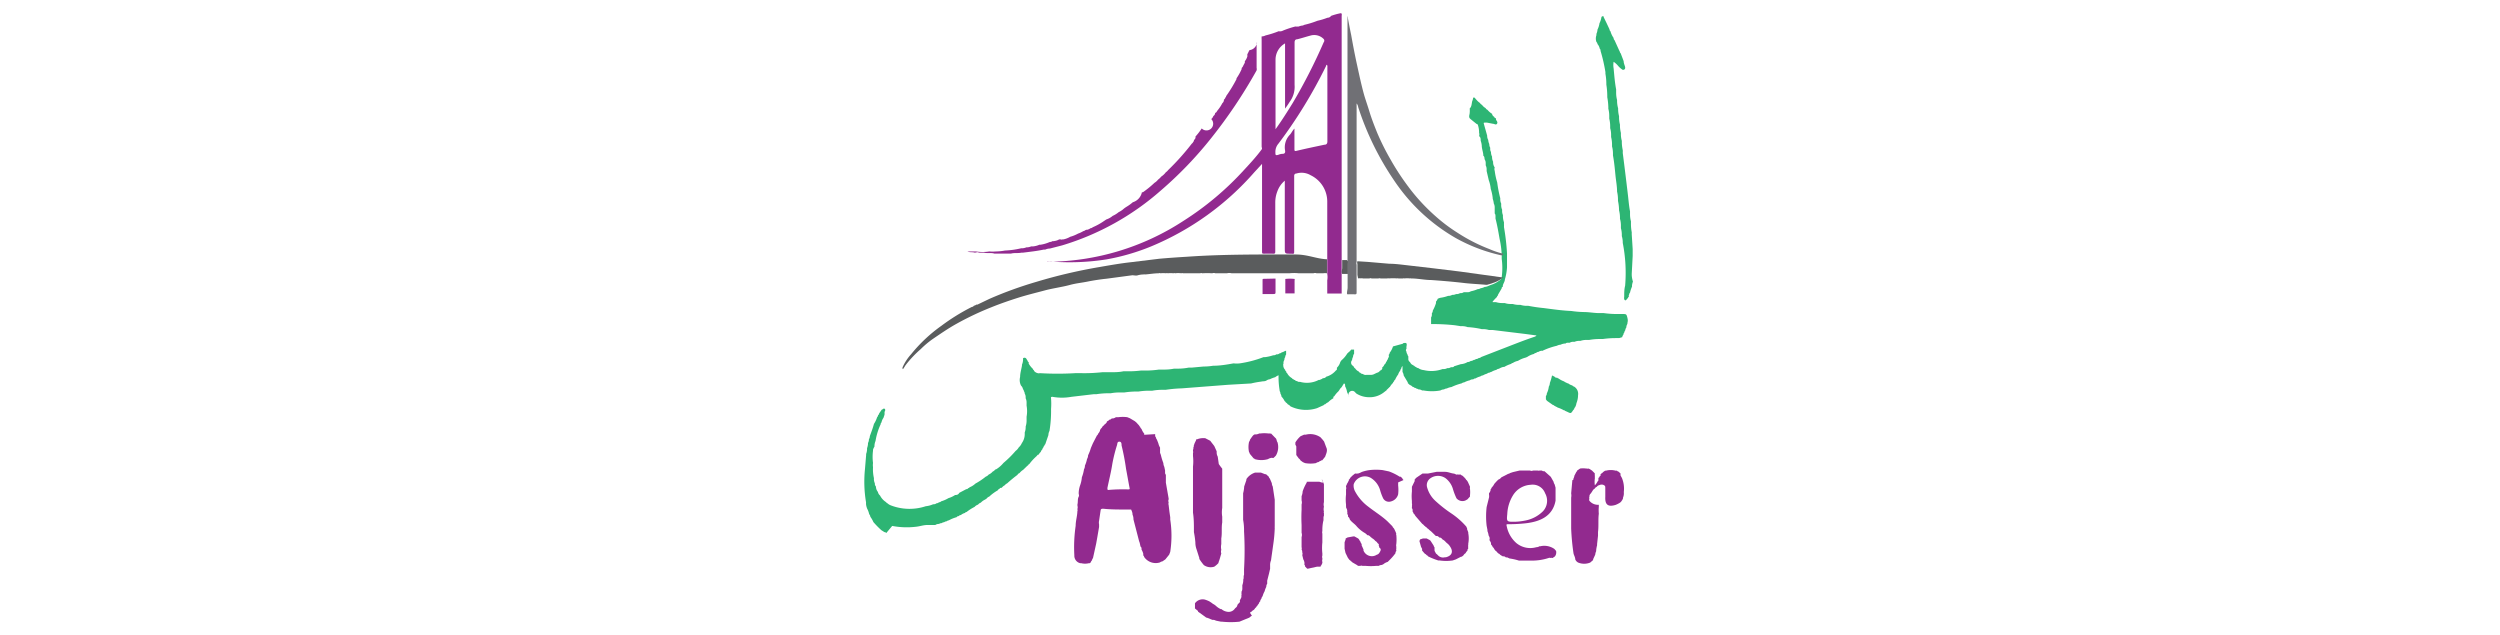 <svg id="Layer_1" data-name="Layer 1" xmlns="http://www.w3.org/2000/svg" viewBox="0 0 189 48"><defs><style>.cls-1{fill:#922a8f;}.cls-2{fill:#2db574;}.cls-3{fill:#5a5c5d;}.cls-4{fill:#707075;}</style></defs><path class="cls-1" d="M87.33,32.82l0,.12,0,0s0,0,0,0a.2.2,0,0,0,.06.13,0,0,0,0,0,0,0,.29.29,0,0,0,.07.16l.11.28a1.2,1.2,0,0,0,.13.33V34l0,.07h0l0,.16.06.16a4.44,4.44,0,0,0,.19.62h0a.68.68,0,0,0,.07.28l.06.28,0,0,0,.13c0,.06,0,.14.06.19V36s0,.08,0,.12h0c0,.07,0,.15,0,.2s0,.12,0,.17h0l.21,1.2,0,.07h0a.23.23,0,0,0,0,.21.42.42,0,0,0,0,.22l.06.51.06.41v.17a8,8,0,0,1,0,2.44s0,0,0,0l-.08.21a0,0,0,0,0,0,0l-.29.36h0l-.22.15h0a.41.41,0,0,0-.19.08h0a1.06,1.06,0,0,1-1.19-.41h0a.19.19,0,0,0-.07-.12h0s0-.06,0-.08v0l0,0h0l0-.05h0a1.2,1.2,0,0,0-.13-.31l0-.08s0-.09-.05-.12-.06-.29-.13-.42l-.43-1.66v-.05a.82.82,0,0,0-.07-.31h0a.69.69,0,0,0-.08-.32h0c0-.08-.07-.07-.12-.07h-.35c-.56,0-1.11,0-1.66-.06-.08,0-.18,0-.2.1l-.12.81h0a.63.63,0,0,0,0,.27h0l0,.11,0,.09-.15.87v0l-.07.39-.24,1.09a.42.42,0,0,0-.08.18,0,0,0,0,0,0,0,.2.2,0,0,0-.08.13h0l-.08.08,0,0-.08,0h0a1.18,1.18,0,0,1-.56,0h-.08a.58.58,0,0,1-.45-.59,11.21,11.21,0,0,1,.1-2.24c0-.37.12-.73.13-1.1a.21.21,0,0,0,0-.16.41.41,0,0,0,0-.27h0a.06.06,0,0,0,0-.07c.06-.2,0-.42.1-.6a.24.24,0,0,0,0-.2v-.06l0-.06a2.11,2.11,0,0,1,.09-.49,2.44,2.44,0,0,0,.15-.66s0,0,0,0a2.67,2.67,0,0,0,.16-.6h0a.55.55,0,0,0,.07-.28h0a2.24,2.24,0,0,0,.16-.5v0a.57.57,0,0,0,.08-.28h0a3.29,3.29,0,0,0,.21-.55h0l0,0h0l.15-.35s0,0,0,0l.31-.6s0,0,0,0a.16.16,0,0,0,.08-.12h0a.75.75,0,0,0,.15-.24s0,0,0,0l0-.06a.15.15,0,0,0,.06-.09.35.35,0,0,0,.12-.15h0l.06-.07h0a.11.11,0,0,0,.08-.08h0a.64.64,0,0,0,.2-.2h0l0,0h0l0-.05h0l0,0h0l0,0h0a.46.46,0,0,0,.2-.14l0,0s.06,0,.07,0a.22.22,0,0,1,.16-.09l.05,0h0a.52.52,0,0,0,.2-.09l.19,0a2.51,2.51,0,0,1,.67,0s0,0,0,0l.2.08h0l.37.22.11.09,0,0h0l0,0h0l0,0,.22.24,0,0h0a.13.13,0,0,0,.07.09h0a.34.34,0,0,0,.11.17h0a1.17,1.17,0,0,0,.21.36h0a.09.09,0,0,0,0,.08v0Zm-3.61,4.07c0,.08,0,.17.08.15A12.62,12.62,0,0,1,85.31,37c.12,0,.1-.06.08-.14-.09-.47-.17-.94-.26-1.41a17.47,17.47,0,0,0-.34-1.78c0-.11,0-.28-.17-.28s-.14.17-.18.28a11.61,11.61,0,0,0-.35,1.41C84,35.68,83.84,36.3,83.72,36.89Z"/><path class="cls-1" d="M94.65,46.56c-.09,0-.16.14-.27.16L93.7,47h0a6.27,6.27,0,0,1-1.3,0h-.09l-.39-.08h0a.47.47,0,0,0-.19-.06l-.08,0-.4-.16h0s-.07,0-.11-.05v0l-.57-.41,0-.05,0,0h0L90.34,46h0l0-.27,0-.12a.71.71,0,0,1,.75-.28h0l0,0a2.13,2.13,0,0,1,.35.14l0,0,.21.14a.19.19,0,0,0,.11.07h0l.07.05.08.06a1.29,1.29,0,0,0,.36.25.05.05,0,0,0,.06,0,.88.88,0,0,0,.46.21.57.57,0,0,0,.58-.26c.07-.06.15-.11.17-.22s.14-.16.19-.25h0a.07.07,0,0,0,0-.08c0-.12.14-.23.12-.37l0,0,0-.08a.12.12,0,0,0,0-.11.2.2,0,0,0,0-.13.48.48,0,0,0,.07-.23.06.06,0,0,0,0,0s0-.1,0-.16h0l0,0,0-.12a1.14,1.14,0,0,0,.07-.32v-.11h0c.06-.11,0-.23.06-.35v-.28s0-.1,0-.15a24.78,24.78,0,0,0,0-2.86,4.26,4.26,0,0,0-.07-.87V37.29a2.26,2.26,0,0,0,.08-.51h0l.16-.47h0a.08.08,0,0,0,0-.08s0,0,0,0a1.26,1.26,0,0,1,.66-.5h.45l.31.12.07,0,.21.19h0l0,0h0l0,0s0,0,0,0a.25.25,0,0,0,.08.14v0l.15.35h0a.55.55,0,0,0,.07.25,0,0,0,0,0,0,0l.15,1v2a1.1,1.1,0,0,0,0,.16,10.7,10.7,0,0,1-.12,1.27c-.05.38-.11.77-.16,1.15h0a1,1,0,0,0-.07.3V43l-.08.35h0l-.14.55s0,.07,0,.11,0,.08,0,.12a.4.4,0,0,0-.07.24,1.24,1.24,0,0,0-.12.32h0a1.68,1.68,0,0,0-.16.39h0a.25.25,0,0,0-.08.16s0,0,0,0l-.09.14,0,.07a.37.37,0,0,0-.12.2h0l0,0h0a.43.43,0,0,0-.12.17h0a.14.14,0,0,0-.08.1h0l0,0h0l0,0h0a.25.25,0,0,0-.11.12l-.08.08,0,0h0a.24.24,0,0,0-.13.11h0l0,0h0a.24.24,0,0,0-.14.1h0Z"/><path class="cls-1" d="M117.51,41.5l.13.15a.51.51,0,0,1-.1.43l0,0,0,0,0,0a.22.22,0,0,0-.13.1l-.07,0a.08.08,0,0,0-.08,0h0l-.05,0h0a.15.15,0,0,0-.12,0s0,0,0,0a4.09,4.09,0,0,1-1.43.2l-.75,0h-.08a4.53,4.53,0,0,0-.71-.16l-.17-.08s-.06,0-.11,0h0a.21.21,0,0,0-.16-.08l-.08,0a.14.14,0,0,0-.08-.05h0l0,0h0l0,0-.12-.08,0,0,0,0a.18.18,0,0,0-.11-.08h0l-.09-.08h0a.46.46,0,0,0-.16-.15h0a.16.16,0,0,0-.07-.09l0,0a.3.3,0,0,0-.12-.17h0l0,0h0a.53.53,0,0,0-.13-.2l0-.11a.78.78,0,0,0-.11-.2l0-.11a.08.08,0,0,0,0-.09c0-.08-.08-.14-.08-.23a1.2,1.2,0,0,0-.08-.27l0-.09-.06-.31h0a6.14,6.14,0,0,1,0-1.42l.18-.72a.19.19,0,0,0,0-.12h0a.08.08,0,0,0,0-.08,0,0,0,0,0,0,0s0-.08,0-.12h0l0,0h0a.57.57,0,0,0,.12-.23l0-.07a.26.26,0,0,0,.08-.13h0a1,1,0,0,0,.2-.28l0,0,.07-.08a0,0,0,0,0,0,0l0,0,0,0,.12-.13,0,0,.06-.06h0l.05-.05h0a.48.48,0,0,0,.23-.17h0l.52-.27h0s.09,0,.12-.05h0l.24-.08.51-.12h.79c.09.07.18,0,.28,0s.07,0,.12,0l.16,0a.23.23,0,0,0,.16,0h0s.08,0,.12,0h0s.07,0,.11.05h0l.05,0h0l0,0,0,0a.09.09,0,0,0,.08,0h0l0,0h0v0h0l0,0,.48.43h0l0,0h0l0,0h0l0,0h0l.21.37s0,0,0,0a.5.5,0,0,0,.08.2,0,0,0,0,0,0,0l.07.25v.11l0,.06v.81c-.22,1.21-1.22,1.59-2.25,1.71a11.67,11.67,0,0,1-1.32.07c-.14,0-.16,0-.12.16a2.27,2.27,0,0,0,.72,1.26,1.65,1.65,0,0,0,1.51.32.5.5,0,0,0,.26-.08h0a.11.11,0,0,0,.08,0h0A1.34,1.34,0,0,1,117.51,41.5Zm-2.87-2.06a4.56,4.56,0,0,0,.68-.09,2.57,2.57,0,0,0,1.33-.7,1.16,1.16,0,0,0,.16-1.36,1,1,0,0,0-1.09-.64,1.67,1.67,0,0,0-1.34.8,2.94,2.94,0,0,0-.43,1.41C113.89,39.46,113.9,39.46,114.64,39.44Z"/><path class="cls-1" d="M105.7,36.47l0,.11,0,.06,0,.06a3,3,0,0,1,0,.67h0l0,0a.75.75,0,0,1-.55.54.49.49,0,0,1-.59-.25,3.77,3.77,0,0,1-.22-.59,1.62,1.62,0,0,0-.69-.93.9.9,0,0,0-1.31.47.89.89,0,0,0,.11.55,3.49,3.49,0,0,0,1,1.15c.47.37,1,.69,1.44,1.1l.38.38a.2.2,0,0,0,.08.12l.05.07,0,0,.09.19.07.17a0,0,0,0,0,0,0,.07.07,0,0,0,0,.09h0a3.37,3.37,0,0,1,0,.71.37.37,0,0,0,0,.18l0,.06v.06l0,.06a.14.14,0,0,0,0,.1l0,.06h0a.17.17,0,0,0-.06.11h0l0,.05h0a4.2,4.2,0,0,1-.48.55l-.11.11a.83.83,0,0,0-.32.17h0l0,0h0l-.12.06h0a.48.48,0,0,0-.24.07l-.12,0-.08,0h0a4.19,4.19,0,0,1-.79,0H103a.18.18,0,0,0-.16,0s-.1,0-.13,0-.06,0-.1-.05h0l0,0h0l-.38-.22h0a.13.13,0,0,0-.09-.07h0l0,0h0a.32.32,0,0,0-.12-.11h0l0,0h0l0,0h0l0,0-.12-.16,0,0s0,0,0,0l-.18-.37a0,0,0,0,0,0,0l-.07-.32V41h0l.08-.23a0,0,0,0,0,0,0,0,0,0,0,0,0-.06l.15-.08.44-.08h.07l.29.16.07.08a.25.25,0,0,0,.08.12h0a.63.63,0,0,0,.12.23v0l0,0h0a.12.12,0,0,0,0,.11l.13.29,0,0,0,.08a.68.68,0,0,0,1,.32h0a.35.35,0,0,0,.23-.2h0c.07-.11.12-.22,0-.32s0-.11-.06-.16,0-.06,0-.07h0l0,0h0a.23.23,0,0,0-.11-.13h0a.35.35,0,0,0-.16-.16h0a.91.91,0,0,0-.28-.23l0,0a.1.1,0,0,0-.07-.06h0l0,0h0l0,0,0,0a.43.43,0,0,0-.2-.15l0,0-.06,0h0a.79.79,0,0,0-.25-.2h0l0,0a2.58,2.58,0,0,1-.54-.45l0,0c-.16-.21-.4-.33-.54-.55a.31.31,0,0,0-.13-.2h0l0-.06,0-.05,0,0-.06-.11a.15.15,0,0,0,0-.13h0s0-.08,0-.11h0a.43.43,0,0,0-.09-.22h0a.07.07,0,0,0,0-.08h0s0-.11,0-.16,0,0,0,0a3.14,3.14,0,0,1,0-.75V37a.27.27,0,0,0,0-.19h0s0,0,0,0l0-.08a.33.33,0,0,0,.07-.16h0a.25.25,0,0,0,.08-.15h0a.13.13,0,0,0,.06-.1h0s0,0,0-.05l0,0a.33.33,0,0,0,.11-.15h0l.07-.07.09-.09.2-.16h0l0,0h0l.05,0h0a.1.1,0,0,0,.08,0h0s.07,0,.09,0h0a1.26,1.26,0,0,0,.29-.12,2.89,2.89,0,0,1,.58-.14,4.31,4.31,0,0,1,1,0l.48.1a4.14,4.14,0,0,1,.79.39h0a.07.07,0,0,0,.07,0l0,0,.09.07s0,0,0,0l.06.07,0,0,0,0h0l0,0,0,0a.27.27,0,0,0,.09.12,0,0,0,0,0,0,0Z"/><path class="cls-1" d="M108.2,40.18l-.15-.12,0,0h0l0,0h0a.51.51,0,0,0-.16-.13h0a.2.2,0,0,0-.12-.1l0,0a.14.14,0,0,0-.09-.08h0l0,0h0a.57.57,0,0,0-.16-.15l0,0,0,0h0l0,0h0L107,39h0a.59.59,0,0,0-.15-.2h0l0,0h0s0-.09-.06-.11h0l0,0h0a.14.14,0,0,0,0-.1l0-.05a.12.12,0,0,0-.05-.11h0l0,0h0s0-.09,0-.12a.16.16,0,0,0,0-.12.16.16,0,0,0,0-.13c0-.06,0-.13,0-.19a3.41,3.41,0,0,1,0-.71v-.11l0-.08,0-.17.21-.43h0l0-.05h0l0,0,0-.08a.1.1,0,0,0,.07-.08l0,0,0,0h0s0,0,0,0l.09-.07.43-.29.11,0,.05,0h0s.09,0,.12,0h0s.1,0,.13,0l.66-.13h.64c.21,0,.42.1.63.13a.4.4,0,0,1,.19.07l0,0h0a.09.09,0,0,0,.08,0h0l0,0,.05,0a.08.08,0,0,0,.08,0h0a.07.07,0,0,0,.07,0h0a.09.09,0,0,0,.08,0h0a.21.21,0,0,0,.13.09h0v0h0s0,0,0,0h0l.09.08a.14.14,0,0,0,.08.07h0a.14.14,0,0,0,.08.09h0a.15.15,0,0,0,.08.11l.08.12.16.36v.08a.08.08,0,0,0,0,.08.08.08,0,0,0,0,0,2.19,2.19,0,0,1,0,.51v0l0,.08s0,0,0,0l0,0s0,0,0,0l-.19.21h0l-.16.09h0a.59.59,0,0,1-.67-.17,4.7,4.7,0,0,1-.28-.74,1.6,1.6,0,0,0-.55-.78,1,1,0,0,0-1.13,0,.63.63,0,0,0-.25.73,2.16,2.16,0,0,0,.63,1,9.72,9.72,0,0,0,1.2.94,5.77,5.77,0,0,1,1.13,1l0,0h0l0,0h0a.13.13,0,0,0,.06.1h0l0,0h0a.13.13,0,0,0,0,.11h0l.08.21v.07a2.1,2.1,0,0,1,0,.79s0,0,0,0,0,.07,0,.12h0a.07.07,0,0,0,0,.08l0,0a.16.16,0,0,0,0,.12h0l0,.05h0a.17.17,0,0,0-.06.11h0l0,.05h0l0,0h0l0,0h0a.52.52,0,0,0-.14.19l0,0a.41.41,0,0,0-.16.16h0l0,0,0,0-.07.06,0,0-.07.05h0l-.05,0h0l-.39.2h0l-.23.08h0a3.36,3.36,0,0,1-1,0l-.1,0a5.16,5.16,0,0,1-.77-.31h0a.17.17,0,0,0-.11-.09h0l0,0h0l0,0h0a.23.23,0,0,0-.12-.1l-.06-.06h0l-.05-.06-.11-.13,0-.07a0,0,0,0,0,0-.06h0l0,0-.08-.15-.12-.43h0V40.9h0l.05-.12,0,0,0,0h0l0,0h0l0,0s0,0,0,0l.21-.07h.29l.21.11.07.05.24.37s0,0,0,0a.31.31,0,0,0,.07.14l0,.06,0,.05h0c0,.05,0,.09,0,.11h0l0,0h0a.25.25,0,0,0,.06.14l0,0,0,0h0a.25.25,0,0,0,.12.16l.08.08a.52.52,0,0,0,.52.15h.08c.46-.12.58-.43.31-.82a.84.84,0,0,0-.22-.24l-.09-.08,0,0h0a.75.75,0,0,0-.26-.21h0l0,0h0l0,0h0a.33.33,0,0,0-.17-.14l-.07,0a.31.31,0,0,0-.16-.12l-.05,0,0,0h0l-.05,0h0Z"/><path class="cls-1" d="M92.4,35.43v.4c0,.27,0,.55,0,.82,0,.58,0,1.17,0,1.75a2.08,2.08,0,0,0,0,.66c0,.14,0,.29,0,.44-.07.4,0,.8-.07,1.2v.43a1.08,1.08,0,0,0,0,.44.44.44,0,0,0,0,.28c-.07.22-.12.45-.21.66h0l0,.05h0a1.74,1.74,0,0,1-.32.28h0a.89.89,0,0,1-.79-.12h0l0,0h0a3.91,3.91,0,0,1-.35-.48.07.07,0,0,0,0-.08l-.2-.63a1.5,1.5,0,0,1-.09-.52,6.66,6.66,0,0,0-.11-.78v-.13c0-.44,0-.89-.07-1.34,0-1.16,0-2.33,0-3.49a3.51,3.51,0,0,0,0-.79c0-.08,0-.17,0-.25a.09.09,0,0,0,0-.11V34c.06-.07,0-.16.06-.23l0-.08.07-.2a.06.06,0,0,0,0,0l.1-.2,0,0,0,0h0l0-.07,0,0,.06,0h0a1.27,1.27,0,0,1,.64-.09l0,0,.37.19h0l.31.4.18.4,0,0h0s0,.09,0,.12h0a.65.65,0,0,0,.08.28l.08.56A4.5,4.5,0,0,0,92.4,35.43Z"/><path class="cls-1" d="M120.87,38.16v.08l0,.08a3,3,0,0,0,0,.52c-.06.46,0,.92-.06,1.38v.28l-.07.63v.09a2.44,2.44,0,0,0-.07.39v.06a.77.77,0,0,0-.07.26h0l-.16.35h0l0,.06h0l0,0h0l-.22.19h0a1.2,1.2,0,0,1-.91,0,.47.47,0,0,1-.22-.24c0-.15-.09-.29-.13-.44a17.44,17.44,0,0,1-.18-1.9c0-.75,0-1.5,0-2.25v-.08a.87.87,0,0,0,0-.32l.09-1a.09.09,0,0,0,.08-.12,0,0,0,0,0,0,0,.48.48,0,0,0,.07-.21s0,0,0,0l.15-.29h0l.07-.08s0,0,0,0l0-.06h0l.05,0h0l.06-.05h0l.11-.07s0,0,0,0a1.64,1.64,0,0,1,.44,0h.08a.13.13,0,0,0,.12,0h0l.15.08h0a.1.1,0,0,0,.08.05h0l.24.24h0a.11.11,0,0,0,0,.08l0,0,0,0h0a.07.07,0,0,0,0,.07v0l0,.06,0,.18a1.8,1.8,0,0,0,0,.51,1.19,1.19,0,0,0,.22-.31h0a.11.11,0,0,0,.05-.08l0-.06,0-.06h0l0-.05h0a.16.16,0,0,0,.1-.15l.06,0s0,0,0-.07l0,0,0-.05h0l0,0h0l0,0,0,0,0,0,0,0,.06-.06h0a.33.33,0,0,0,.13-.11h0l.16-.11h0l0,0h0l.07,0a1.42,1.42,0,0,1,.71,0l0,0,.11,0a.22.22,0,0,0,.13.08l.08.08.06.05h0l0,0h0l0,.07,0,.08.11.2a2.14,2.14,0,0,1,.14,1.06.86.86,0,0,1-.06.42l0,.06-.05.11-.09.13-.06.06a1.78,1.78,0,0,1-.36.19c-.56.17-.81,0-.78-.6,0-.2,0-.41,0-.61s0-.22-.1-.28-.24-.06-.36,0a.28.28,0,0,0-.18.12h0a.35.35,0,0,0-.17.15h0l0,0h0l0,0h0l0,0h0a.36.36,0,0,0-.15.15l-.13.2a.31.31,0,0,0-.11.2v.07a.13.13,0,0,0,0,.13h0a.18.18,0,0,0,0,.16h0A.83.83,0,0,0,120.87,38.16Z"/><path class="cls-1" d="M99.92,36.23l0,0,0,0,.05.06.12.32,0,.09h0l0,0h0c0,.42,0,.84,0,1.26a.69.69,0,0,0,0,.35.77.77,0,0,0,0,.37h0a.11.11,0,0,0,0,.11v.2c-.07.14,0,.29-.06.44a3.39,3.39,0,0,0-.06.72.31.31,0,0,0,0,.19v.67a3.87,3.87,0,0,0,0,.83V42a.28.28,0,0,0,0,.2v.09a.3.3,0,0,0,0,.19h0l0,0,0,.08-.07.16h0l0,0-.06.07,0,.05,0,0,0,0,0,0-.19,0h-.08L98.85,43l-.07-.05,0,0,0,0-.12-.13,0-.06-.05-.08h0l0-.05h0a.16.16,0,0,0,0-.12l0,0a.58.58,0,0,0-.08-.22s0,0,0,0l0,0-.08-.33a.24.24,0,0,0,0-.2h0c0-.07,0-.15-.05-.21s0,0,0,0a.28.28,0,0,0,0-.18l0-.06c0-.08,0-.17,0-.24l0-.27,0-.08v-.12a.5.5,0,0,0,0-.32v-.59a11,11,0,0,1,0-1.15v-.4a.54.54,0,0,0,0-.31v-.08s0-.07,0-.12v-.12a1.05,1.05,0,0,0,.08-.36h0a3.39,3.39,0,0,1,.31-.67s0,0,0,0l0-.06,0,0a.07.07,0,0,0,.06,0l.06,0,.08,0h0l.08,0h0l.19,0,.1,0h.27l.11,0,.19.06.05,0h0l.05,0h0Z"/><path class="cls-1" d="M97.93,33.61v-.08l0,0,0-.08a2,2,0,0,1,.39-.47h0l.27-.12h0s.09,0,.13,0h0a1.36,1.36,0,0,1,1.11.2l.17.19.1.13s0,0,0,0l.16.43c.13.26,0,.48-.08.72l-.22.27-.06,0-.07.05h0a.29.29,0,0,0-.14.08h0a.39.39,0,0,0-.2.08h0a2.32,2.32,0,0,1-.83,0h0l-.16-.07h0l-.18-.13h0l0,0h0a.37.37,0,0,0-.13-.15h0L98,34.4s0,0,0,0l0,0,0-.1c0-.16,0-.32,0-.48v-.07Z"/><path class="cls-1" d="M95.2,32.77h.09a2.33,2.33,0,0,1,.59,0h0s.08,0,.12,0h0l0,0h0a.09.09,0,0,0,.09,0h0l.33.34c.11.08.08.23.16.33a1.28,1.28,0,0,1-.12,1h0l0,0-.18.18s-.07,0-.08,0h0a.16.16,0,0,0-.11,0h0a.65.65,0,0,0-.23.09h0a1.76,1.76,0,0,1-1,0h0l0,0h0a.13.13,0,0,0-.09-.06l0,0-.29-.35h0l0,0h0s0-.08-.05-.11h0a1.76,1.76,0,0,1,0-.79s0,0,0,0a.29.29,0,0,0,.07-.16h0l.11-.16c.07-.09.13-.2.25-.24s0,0,0,0h0s.08,0,.11,0h0A.65.65,0,0,0,95.2,32.77Z"/><path class="cls-2" d="M111.17,9l0,0-.06-.06,0,0,0,0h0c-.09-.14,0-.28,0-.42a1.75,1.75,0,0,0,0-.32c.16-.15.14-.37.19-.55v0a.83.83,0,0,0,.07-.27s0,0,0,0l0,0h.11s0,0,0,0,.23.3.4.4h0l0,0h0l0,0a.39.39,0,0,0,.16.15.77.77,0,0,0,.27.24h0a.25.25,0,0,0,.14.13h0l0,0h0l0,0h0l0,0h0a1.34,1.34,0,0,0,.36.31s0,0,0,0l0,.06,0,0,0,0h0a.44.44,0,0,0,.16.17l0,0s0,.07.08.08h0l.05.05s0,0,0,0l0,.09c.06.09.15.19.07.3s-.19,0-.29,0l-.46-.09h0l-.13,0c-.1,0-.14,0-.11.09.08.3.17.6.25.9h0a.61.61,0,0,0,.08.32v0a.84.84,0,0,0,.08.31v0a.55.55,0,0,0,.07.28v.08a.39.39,0,0,0,.06.24s0,0,0,0a.72.72,0,0,0,.08.35h0a.85.85,0,0,0,.08.39h0a.67.67,0,0,0,.12.43.36.36,0,0,0,0,.25,5.42,5.42,0,0,0,.19.89h0a9.61,9.61,0,0,0,.23,1.19v.08a.71.71,0,0,0,.07.32v.08a.83.83,0,0,0,.07.38v.13a.82.82,0,0,0,.06.28v.12a1.49,1.49,0,0,0,.08.42V17a.86.86,0,0,1,0,.16,17.27,17.27,0,0,1,.23,2v1.05a4,4,0,0,1-.16.91c0,.2-.18.36-.16.57-.05,0-.09.05-.08.11h0l-.28.48h0l0,.05h0a.17.17,0,0,0-.08.12h0c-.1.1-.2.2-.29.31s0,.08,0,.08h.21a1.49,1.49,0,0,0,.47.07h.2a1.25,1.25,0,0,0,.47.07h.13a1.7,1.7,0,0,0,.51.07h.08a1.68,1.68,0,0,0,.39.07h.2a11.78,11.78,0,0,0,1.17.17c.69.09,1.38.19,2.08.22h0a7.3,7.3,0,0,0,.94.08h0c.4,0,.79.08,1.18.08h.33a7.71,7.71,0,0,0,1.18.07l.23,0c.3,0,.31,0,.38.28s0,.31,0,.47h0a.53.53,0,0,0-.08.27s0,0,0,0a.39.39,0,0,0-.08.21h0a.29.29,0,0,0-.07.16,0,0,0,0,0,0,0,.26.26,0,0,0-.07.17h0a.37.37,0,0,0-.09.19h0l-.23.07h-.24a7.13,7.13,0,0,0-1,.07h-.31a4.39,4.39,0,0,0-.72.07h-.16a1.41,1.41,0,0,0-.5.07h-.09a.84.84,0,0,0-.35.07h-.09a.49.49,0,0,0-.28.07h-.11c-.07,0-.15,0-.2.06h0a.85.85,0,0,0-.38.09h0a.69.69,0,0,0-.28.08h0a5.22,5.22,0,0,0-1.11.39h0l0,0h0a.13.13,0,0,0-.11,0h0a.33.33,0,0,0-.16.07h0a.27.27,0,0,0-.19.08h0a.27.27,0,0,0-.17.08h0a1.57,1.57,0,0,0-.51.23l-.13.05,0,0h0a2,2,0,0,0-.56.24h0a1.11,1.11,0,0,0-.39.16h0a.19.19,0,0,0-.13.07h0a2.42,2.42,0,0,0-.52.23l-.07,0a1.06,1.06,0,0,0-.33.14h0a.29.29,0,0,0-.19.08h0a1.34,1.34,0,0,0-.39.16h0l0,0h0a.22.22,0,0,0-.12.05h0a.3.3,0,0,0-.2.08h0l0,0h0a1.07,1.07,0,0,0-.31.13h0a.36.36,0,0,0-.2.08h0a1.25,1.25,0,0,0-.36.15h0a.21.21,0,0,0-.17.07l-.06,0a.35.35,0,0,0-.2.07h0a1.72,1.72,0,0,0-.43.16h0a.29.29,0,0,0-.18.07h0a4.26,4.26,0,0,0-.78.28h0a1.1,1.1,0,0,0-.35.11h0a.38.38,0,0,0-.21.07h0a.57.57,0,0,0-.28.08h0a3.61,3.61,0,0,1-1.27,0h-.11a.46.46,0,0,0-.28-.08h0a.17.17,0,0,0-.13-.05h0l0,0h0a.22.22,0,0,0-.16-.07s0,0,0,0a.19.19,0,0,0-.14-.07h0a.51.51,0,0,0-.23-.15h0a.18.18,0,0,0-.08-.07h0a.09.09,0,0,0-.06-.06h0l0,0h0l0-.06s0,0,0,0l-.31-.52h0a.62.62,0,0,0-.09-.27h0l0-.45a.34.34,0,0,0-.1.21s0,0,0,0a.19.19,0,0,0-.07.14s0,0,0,0a.83.83,0,0,0-.16.29h0a2,2,0,0,0-.23.4h0a.15.15,0,0,0-.08.12h0s-.08.06-.08.12h0a1.23,1.23,0,0,0-.24.31h0a.11.11,0,0,0-.08.08h0a.11.11,0,0,0-.08.08h0s-.06,0-.08.08h0l-.17.13a1.74,1.74,0,0,1-1.18.4,1.81,1.81,0,0,1-.94-.28l-.09-.09A.08.08,0,0,0,102,30h0l-.16-.36h0a1.43,1.43,0,0,0-.15-.44l0-.07c0-.05,0-.12-.09-.14l-.18.29h0l0,0h0a.62.62,0,0,0-.16.2l-.08.11a1.85,1.85,0,0,0-.31.37h0a.08.08,0,0,0-.07.08h0l0,.07h0l0,0h0a1.62,1.62,0,0,0-.39.3h0a.66.66,0,0,0-.22.15s0,0,0,0a.15.15,0,0,0-.12.07h0l-.51.23h0a2.71,2.71,0,0,1-2-.14h0l0,0h0a.5.5,0,0,0-.2-.15h0a.46.46,0,0,0-.16-.15h0a.14.14,0,0,0-.08-.09h0a1.36,1.36,0,0,0-.24-.35h0a.45.45,0,0,0-.08-.22,0,0,0,0,0,0,0,.34.34,0,0,0-.06-.2l0-.05a6.06,6.06,0,0,1-.08-1.14,1,1,0,0,0-.26.15h0a1.66,1.66,0,0,0-.39.15h0a.57.57,0,0,0-.24.08c-.13.1-.29.06-.43.1a6.75,6.75,0,0,0-.76.14h0l-1.74.1-3.5.27a10.24,10.24,0,0,0-1.22.11h-.23a4.15,4.15,0,0,0-.79.07h-.37a4.91,4.91,0,0,0-.66.06h-.28a6.82,6.82,0,0,0-.79.07l-.36,0a3.71,3.71,0,0,0-.67.06h-.12a6,6,0,0,0-.95.07h-.2L81,30a4,4,0,0,1-1.43,0c-.14,0-.12.05-.11.13a5.16,5.16,0,0,1,0,.79,9.21,9.21,0,0,1-.12,1.66v0a.68.68,0,0,0-.08.31h0l-.24.7s0,0,0,0a.15.15,0,0,0-.07.12s0,0,0,0a.15.15,0,0,0-.07.12,0,0,0,0,0,0,0,.17.17,0,0,0-.07.13s0,0,0,0a.46.46,0,0,0-.13.21h0l0,0h0a.48.48,0,0,0-.15.2s0,0,0,0l-.06,0s0,0,0,0l-.06.06a0,0,0,0,0,0,0l-.05.06s0,0,0,0l0,0h0l0,0h0a3.92,3.92,0,0,0-.55.6h0a.08.08,0,0,0-.07.07s0,0,0,0l-.08.06-.31.3a1.12,1.12,0,0,0-.28.25h0l0,0h0a.24.24,0,0,0-.15.13h0a10,10,0,0,0-.8.66h0a.07.07,0,0,0-.07.05h0a.1.1,0,0,0-.08.07h0a.68.68,0,0,0-.24.2h0l-.06,0s0,0,0,0-.08,0-.11.08h0l0,0h0a.2.2,0,0,0-.13.11h0a3.3,3.3,0,0,0-.64.47,0,0,0,0,0,0,0,.43.43,0,0,0-.2.15l-.12.08a1,1,0,0,0-.32.23h0a.45.45,0,0,0-.21.15h0a.56.56,0,0,0-.26.17h0a3.51,3.51,0,0,0-.61.39h0a.15.15,0,0,0-.12.07h0a.77.77,0,0,0-.31.16h0a.19.19,0,0,0-.16.08h0a.17.17,0,0,0-.16.08h0a2.52,2.52,0,0,0-.59.24h0a.26.26,0,0,0-.16.07h0a.34.34,0,0,0-.19.07h0a.34.34,0,0,0-.19.07h0a.36.36,0,0,0-.2.06h0a.46.46,0,0,0-.28.08H70.1c-.28,0-.55.1-.83.13a5.85,5.85,0,0,1-1.82-.06h0L67,40.3h0a.15.15,0,0,0-.14-.07h0l-.23-.15,0,0a6.92,6.92,0,0,1-.6-.61s0,0,0,0a2,2,0,0,0-.23-.4h0a.37.37,0,0,0-.09-.2h0a1.56,1.56,0,0,0-.15-.41,1.24,1.24,0,0,1-.09-.38.49.49,0,0,0,0-.12,9.36,9.36,0,0,1-.08-2.48l.09-1.08v-.08a1.15,1.15,0,0,0,.07-.36v-.08a1.16,1.16,0,0,0,.07-.31v-.08a.55.55,0,0,0,.07-.28s0,0,0,0a.48.48,0,0,0,.07-.24,0,0,0,0,0,0,0c.11-.3.23-.61.31-.92h0a2,2,0,0,0,.24-.51h0a.21.21,0,0,0,.07-.15s0,0,0,0a.17.17,0,0,0,.08-.13s0,0,0,0l.2-.29,0,0c.07,0,.13-.12.21-.07s.06.15,0,.24a1.52,1.52,0,0,1,0,.21h0a1198790613803.42,1198790613803.42,0,0,0-.08.24.85.85,0,0,0-.15.35s0,0,0,0a.15.15,0,0,0-.06.13v0a4.79,4.79,0,0,0-.39,1.27h0a1,1,0,0,0-.08.42h0A.92.92,0,0,0,66,34v.08A3.5,3.5,0,0,0,66,35a1.14,1.14,0,0,0,0,.32,2.92,2.92,0,0,0,.07.83v0a.77.77,0,0,0,.07.39h0a.3.3,0,0,0,.08.24h0a.66.66,0,0,0,.15.41,0,0,0,0,0,0,0,.47.47,0,0,0,.16.27h0a1.28,1.28,0,0,0,.47.51h0a.1.1,0,0,0,.08.07h0a.82.82,0,0,0,.25.16,3.92,3.92,0,0,0,2.66.07h0a1.79,1.79,0,0,0,.56-.15h.07a.26.26,0,0,0,.17-.07h0a.3.3,0,0,0,.2-.08h0a.2.2,0,0,0,.16-.07h0a2.24,2.24,0,0,0,.55-.24h0a1.84,1.84,0,0,0,.51-.24h0s0,0,.05,0h0c.1,0,.21-.05.26-.16l.53-.28c.07,0,.1,0,.13-.07h0a.15.15,0,0,0,.12-.07h0a1.37,1.37,0,0,0,.44-.28h0a5.19,5.19,0,0,0,.79-.53h0a.45.45,0,0,0,.21-.15s0,0,0,0a.87.87,0,0,0,.31-.23h0a.42.42,0,0,0,.19-.16h0s0,0,0,0h0l0,0h0l.05,0h0l0,0h0a2.21,2.21,0,0,0,.57-.49l0,0h0s0,0,0,0a7.91,7.91,0,0,0,.92-.91h0s0,0,0,0h0a.88.88,0,0,0,.24-.27h0a.9.9,0,0,0,.23-.32v0a1.18,1.18,0,0,0,.22-.65l0-.16a1.1,1.1,0,0,0,.07-.44h0a1.5,1.5,0,0,0,.07-.51v-.24a2.31,2.31,0,0,0,0-.83v-.24a.71.71,0,0,0-.07-.32v-.08a.5.5,0,0,0-.07-.27v0a.35.35,0,0,0-.07-.2v0a.15.15,0,0,0-.06-.13,0,0,0,0,0,0,0,.51.51,0,0,0-.15-.28h0a.92.92,0,0,1-.07-.65c0-.28.09-.57.14-.85v-.08a1,1,0,0,0,.08-.48v0a.17.17,0,0,1,.23,0l.11.17h0l0,0a.16.16,0,0,0,.09.12h0l0,.05h0l0,.06s0,0,0,0a1.72,1.72,0,0,0,.31.39h0a.17.17,0,0,0,.08.11h0s0,0,0,0h0a.25.25,0,0,0,.11.14s0,0,0,0,.12.08.19.08h0a.21.21,0,0,0,.15,0,22,22,0,0,0,2.69,0l.21,0h.2a12.55,12.55,0,0,0,1.62-.07h.59c.34,0,.69,0,1-.07h.52a7.91,7.91,0,0,0,.84-.06l.55,0a6.85,6.85,0,0,0,.78-.07h.41a3.64,3.64,0,0,0,.74-.07h.32a4.15,4.15,0,0,0,.79-.08h.24l.87-.08h0a4.4,4.4,0,0,0,.73-.06c.52,0,1-.08,1.55-.18h0a1.87,1.87,0,0,0,.47,0A8.3,8.3,0,0,0,95.52,27h.12a3.18,3.18,0,0,0,.61-.14h0a.36.36,0,0,0,.24-.07h.07a.26.26,0,0,0,.16-.07h0a.31.31,0,0,0,.19-.09h0c.12,0,.2-.11.32-.11h0v.28a.35.35,0,0,0-.07.2V27a.31.31,0,0,0-.06.21v0a.37.37,0,0,0-.07.2v.08c0,.05-.06.1,0,.16a.08.08,0,0,0,0,.08.45.45,0,0,0,.13.23h0a.13.13,0,0,0,.08.12h0l0,.05h0a.1.1,0,0,0,.06.07h0a.94.94,0,0,0,.39.4h0s0,.06.08.06l0,0a.16.16,0,0,0,.13.07h0a.17.17,0,0,0,.16.08h0a.23.23,0,0,0,.18.06h.05a1.92,1.92,0,0,0,1.41-.15h0a.05.05,0,0,0,.05,0h0a.13.13,0,0,0,.11-.05h0a.16.16,0,0,0,.14-.08l.06,0a.27.27,0,0,0,.2-.11h0l0,0h0A1.48,1.48,0,0,0,101,28h0a.1.1,0,0,0,.07-.08h0s0,0,0-.07h0l0,0h0l0,0h0l0-.05h0a.93.93,0,0,0,.23-.35.51.51,0,0,1,.16-.25,2,2,0,0,0,.39-.47l.17-.16a.1.1,0,0,0,.07-.07h0l.06-.07.06,0h.16c0,.11,0,.21,0,.31s0,0,0,0a.41.41,0,0,0-.08.24h0a.48.48,0,0,0-.07.24h0a.28.28,0,0,0,.07.44l.06.07a.2.2,0,0,0,.1.12l0,0a.65.65,0,0,0,.28.24h0a.13.13,0,0,0,.11.09h0l0,0h0s0,0,0,0h0a.23.23,0,0,0,.19.09h0a.33.33,0,0,0,.27.07h.28a.6.6,0,0,0,.35-.08l.17-.08a.35.35,0,0,0,.23-.16h0a.26.26,0,0,0,.17-.15h0a0,0,0,0,0,0,0h0l0-.05h0s0,0,0-.05h0a.34.34,0,0,0,.15-.2s0,0,0,0a.34.34,0,0,0,.14-.21s0,0,0,0a.15.15,0,0,0,.07-.12,0,0,0,0,0,0,0,.24.24,0,0,0,.07-.13v0l.06-.12,0,0a.14.14,0,0,0,0-.11h0l0-.06h0a.21.21,0,0,0,.07-.15h0a1.47,1.47,0,0,0,.25-.48h0L106,26l0,0s.06,0,.07-.05h0c.27-.07.31,0,.26.25a1.22,1.22,0,0,0,0,.17h0a.15.15,0,0,0,0,.21h0a.31.31,0,0,0,.07.2,0,0,0,0,0,0,0,.29.29,0,0,0,.07.16s0,.07,0,.08l0,.12h0s0,0,0,.05h0a.31.31,0,0,0,.13.19h0a.43.43,0,0,0,.19.21h0l0,0h0l.05,0h0s0,.07.09.07h0a.13.13,0,0,0,.12.08h0a.19.19,0,0,0,.16.08h0a.84.84,0,0,0,.43.16h0a2.46,2.46,0,0,0,1.42-.08h.12a.48.48,0,0,0,.23-.07h.08a.37.37,0,0,0,.2-.07h.08c.06,0,.12,0,.16-.07l.51-.16a1.13,1.13,0,0,0,.51-.16h0a.34.34,0,0,0,.23-.08h0a.38.38,0,0,0,.23-.08h0a.22.22,0,0,0,.17-.07s0,0,0,0a.25.25,0,0,0,.2-.07h0a.3.3,0,0,0,.2-.08l1.39-.54c.89-.34,1.77-.7,2.67-1a.31.31,0,0,0,.12-.09l-.83-.11-2.46-.3h-.3a1.61,1.61,0,0,0-.43-.07h-.13a6.29,6.29,0,0,0-1.06-.15h0a1.24,1.24,0,0,0-.51-.07h0l-.45-.07a15.5,15.5,0,0,0-1.8-.09h0l0-.08V24a.39.39,0,0,0,.06-.21l0-.11a.31.31,0,0,0,.07-.2s0,0,0,0a3,3,0,0,0,.24-.56h0l0-.05h0s0,0,0,0l0-.07a.57.57,0,0,0,.13-.21l0,0a.83.83,0,0,1,.22-.08,2.7,2.7,0,0,0,.56-.14h0a.59.59,0,0,0,.32-.08h.08a.51.51,0,0,0,.21-.06l.1,0a.48.48,0,0,0,.2-.07h.08a.37.37,0,0,0,.2-.07H111a.48.48,0,0,0,.2-.07h0a2.32,2.32,0,0,0,.51-.16h0a.45.45,0,0,0,.23-.07h0a.82.82,0,0,0,.3-.1c.15,0,.3-.08.44-.14a2.16,2.16,0,0,0,.76-.41.25.25,0,0,0,.09-.2,5.23,5.23,0,0,0,0-1.37s0-.07,0-.11v-.19a7,7,0,0,0-.16-1.21c-.09-.51-.17-1-.31-1.54l0-.15c0-.08,0-.17-.06-.23h0l0,0,0-.48a.68.68,0,0,0-.07-.28v0a1.37,1.37,0,0,0-.08-.35v-.05a3.36,3.36,0,0,0-.15-.7h0a2.53,2.53,0,0,0-.15-.66l-.16-.69s0-.05,0-.07v-.08a.68.68,0,0,0-.07-.28l0-.12c0-.09,0-.19-.06-.29s0-.24-.12-.31c0-.27-.12-.52-.12-.79a1.47,1.47,0,0,0-.08-.35h0c0-.13,0-.26-.12-.35a.43.43,0,0,0,0-.25,1.87,1.87,0,0,0-.1-.62s-.05-.05-.09-.05h0l-.2-.16h0Z"/><path class="cls-2" d="M123.45,21.29v0a1.28,1.28,0,0,0-.07.28v.1a2.16,2.16,0,0,0-.15.45,0,0,0,0,0,0,0,.26.26,0,0,0-.07.17h0s-.06.06,0,.11h0l0,0h0a.24.24,0,0,0-.09.15h0c-.08,0-.11.19-.21.15s-.08-.19-.07-.29c0-.27,0-.54.07-.81a11.73,11.73,0,0,0-.18-3.24V18.4a1.7,1.7,0,0,0-.07-.55v-.13a1.84,1.84,0,0,0-.07-.47l0-.2a1.79,1.79,0,0,0-.07-.51h0a2.29,2.29,0,0,0-.07-.64h0a3.43,3.43,0,0,0-.08-.71v-.08a2.7,2.7,0,0,0-.07-.63v0c0-.41-.08-.81-.12-1.21s-.09-1-.19-1.52v-.13a2.08,2.08,0,0,0-.07-.55v-.12a2.32,2.32,0,0,0-.07-.59v-.16a1.79,1.79,0,0,0-.07-.51V9.57a2.4,2.4,0,0,0-.07-.6l0-.2a2.13,2.13,0,0,0-.07-.55V8.1a4.78,4.78,0,0,0-.08-.75V7.23a5.69,5.69,0,0,0-.07-.83v0a4.57,4.57,0,0,0-.07-.83V5.45A12.36,12.36,0,0,0,121,3.84v0a.17.17,0,0,0-.06-.16h0a.76.76,0,0,0-.17-.35h0a.27.27,0,0,0-.08-.16h0a.75.75,0,0,1,0-.51V2.56a.89.89,0,0,0,.08-.32h0a1.58,1.58,0,0,0,.15-.48h0a1.61,1.61,0,0,0,.15-.47h0a.14.14,0,0,1,.16-.06l0,0,0,0h0l0,.05h0l.21.43.24.51a.17.17,0,0,0,.07.14s0,0,0,0a1.59,1.59,0,0,0,.24.51h0a.21.21,0,0,0,.07.17l.34.75.06.12a0,0,0,0,0,0,0,.21.21,0,0,0,.07.13c.07.2.15.39.22.59l0,0h0c0,.13.06.27.1.4s0,.26-.17.25a1.43,1.43,0,0,1-.35-.3l0,0,0,0a1.67,1.67,0,0,0-.34-.31,1.38,1.38,0,0,0,0,.5c.05.53.09,1.07.19,1.59V7a2.15,2.15,0,0,0,.07.56v.08a2.15,2.15,0,0,0,.08.55v.08a2.16,2.16,0,0,0,.07.51v.12a2.25,2.25,0,0,0,.07.52v.16a2.54,2.54,0,0,0,.07.47v.08a1.81,1.81,0,0,0,.07.52v.12a2.87,2.87,0,0,0,.07.58h0a1.48,1.48,0,0,1,0,.21c.13,1,.25,2,.37,3,.06.47.09.95.18,1.42v.2a2,2,0,0,0,.07.55v.2a3.28,3.28,0,0,0,.06.63v.16l.07,1.11v.52l-.07,1.34v.12A2,2,0,0,0,123.45,21.29Z"/><path class="cls-2" d="M117.75,30.81l0,0a.17.17,0,0,0-.12-.06l0,0a.24.24,0,0,0-.12-.07s0,0,0,0a.19.19,0,0,0-.12-.07h0l-.44-.31h0l-.08-.11v-.25a.29.29,0,0,0,.07-.2v0a1.5,1.5,0,0,0,.15-.51v0a.57.57,0,0,0,.08-.28h0a3.8,3.8,0,0,0,.16-.55h.07a.24.24,0,0,0,.12.07.16.16,0,0,0,.12.08h0a.09.09,0,0,0,.08,0h0s0,0,0,0h0a.15.15,0,0,0,.1.06h0l0,0h0a1.67,1.67,0,0,0,.44.23s0,0,0,0a.16.16,0,0,0,.13.07h0a.22.22,0,0,0,.16.07h0a.81.81,0,0,0,.32.16h0a.17.17,0,0,0,.12.08h0a.64.64,0,0,1,.31.66q0,.3-.12.6a.88.88,0,0,1-.1.3.3.3,0,0,0-.08.16h0l0,0h0a.46.46,0,0,0-.07.07c-.17.26-.17.26-.45.12l-.16-.07h0a.14.14,0,0,0-.11-.05h0l0,0h0A2.1,2.1,0,0,0,117.75,30.81Z"/><path class="cls-1" d="M100.63,1.2a4.84,4.84,0,0,1,.72-.2c.13,0,.08.14.08.22V19.39c0,.09,0,.18,0,.27s0,.4,0,.6,0,.32,0,.46l0,1.47h-1.09c0-.35,0-.7,0-1a1.35,1.35,0,0,0,0-.49V19.6c0-.07,0-.14,0-.21q0-2.07,0-4.14a2.21,2.21,0,0,0-1.25-2A1.35,1.35,0,0,0,98,13.12c-.12,0-.17.09-.16.22V19c0,.15,0,.21-.18.18h-.1c-.43,0-.43,0-.43-.44V13.66a1.89,1.89,0,0,0-.56.8,2.35,2.35,0,0,0-.16.87c0,1.22,0,2.43,0,3.65,0,.16,0,.21-.2.2s-.4,0-.6,0-.2,0-.2-.2c0-.81,0-1.61,0-2.42V12.39l-.58.63a21.12,21.12,0,0,1-7.76,5.59,16.42,16.42,0,0,1-3.42,1,17.93,17.93,0,0,1-3.94.18,3,3,0,0,0-.52,0c0-.07.06,0,.09,0a18.94,18.94,0,0,0,10.17-3.08,22.46,22.46,0,0,0,4.58-3.84c.47-.51.93-1,1.35-1.57.06-.07,0-.15,0-.23V3a2.11,2.11,0,0,1,0-.25l.06,0a.62.62,0,0,0,.23-.07h0a7.1,7.1,0,0,0,1-.32h0A.48.48,0,0,0,97,2.31,7.35,7.35,0,0,1,97.94,2a.14.14,0,0,0,.12,0h0a.14.14,0,0,0,.12,0l.2-.06a.4.4,0,0,0,.22-.06h0a7.07,7.07,0,0,0,1-.31h0a5.11,5.11,0,0,0,.76-.23h0A.32.32,0,0,0,100.63,1.2Zm-.31,3.7c-.06,0-.06.07-.08.11a36.13,36.13,0,0,1-3.59,5.85.94.94,0,0,0-.23.66c0,.19,0,.25.23.18a.87.87,0,0,1,.31-.07c.18,0,.22-.11.19-.26a1.37,1.37,0,0,1,.37-1.19c.12-.13.19-.31.34-.46v1.55c0,.1,0,.17.13.14.71-.17,1.43-.32,2.14-.47.16,0,.22-.09.22-.25,0-1.87,0-3.74,0-5.6A.31.31,0,0,0,100.32,4.9ZM97.15,3.28a1.42,1.42,0,0,0-.72,1.23c0,1.71,0,3.43,0,5.14,0,0,0,.1,0,.12.47-.65.89-1.32,1.31-2a41.78,41.78,0,0,0,2.33-4.57.19.19,0,0,0,0-.25,1,1,0,0,0-1-.26c-.34.09-.67.2-1,.28-.15,0-.2.1-.2.25,0,1.07,0,2.13,0,3.19A1.91,1.91,0,0,1,97.5,7.7a5.88,5.88,0,0,1-.35.51Z"/><path class="cls-3" d="M100.32,19.6v1.06a1,1,0,0,0-.3,0l-.49,0a.3.3,0,0,0-.23,0l-1.12,0a3.28,3.28,0,0,0-.7,0H93.25l-.14,0a.69.69,0,0,0-.35,0l-.88,0a.3.3,0,0,0-.23,0,6.43,6.43,0,0,0-.76,0,.16.16,0,0,0-.15,0c-.27,0-.53,0-.8,0,0,0,0,0-.08,0l-.43,0a.13.13,0,0,0-.12,0,1.94,1.94,0,0,0-.48,0,.11.11,0,0,0-.11,0,2.13,2.13,0,0,0-.44,0,.13.13,0,0,0-.12,0,2.07,2.07,0,0,0-.43,0,.12.12,0,0,0-.12,0c-.36,0-.72.07-1.07.09a.07.07,0,0,0-.08,0,1.67,1.67,0,0,0-.44.06c-.12.05-.28,0-.42,0l-1.94.26c-.49.05-1,.13-1.45.22s-.88.13-1.32.25c-.63.17-1.29.25-1.92.42s-1.34.34-2,.55-1.36.45-2,.71a22.26,22.26,0,0,0-2.66,1.26c-.63.35-1.22.76-1.81,1.16a7.07,7.07,0,0,0-.89.75,8.33,8.33,0,0,0-1.12,1.18c-.07.09-.12.19-.19.29s-.07,0-.07-.08a3.66,3.66,0,0,1,.65-1,11.4,11.4,0,0,1,2.29-2.15,15.36,15.36,0,0,1,2.29-1.42.23.23,0,0,0,.17-.1.37.37,0,0,0,.18-.08s.07,0,.08,0l.92-.44a29.76,29.76,0,0,1,3.53-1.28,39.3,39.3,0,0,1,4.77-1.12c.8-.14,1.6-.28,2.41-.37l2.13-.26c.69-.06,1.39-.11,2.08-.15,1.82-.13,3.64-.16,5.46-.17.92,0,1.85,0,2.77,0S99.52,19.57,100.32,19.6Z"/><path class="cls-4" d="M113.62,19.11v.19h-.14a12.65,12.65,0,0,1-3.42-1.3,14,14,0,0,1-4.66-4.35,21.68,21.68,0,0,1-2.72-5.55.57.57,0,0,0-.12-.28v1c0,2,0,4.05,0,6.08l0,4.91a.28.28,0,0,0,0,.2c0,.28,0,.55,0,.83v.06c0,.4,0,.79,0,1.18,0,.13,0,.18-.17.17s-.4,0-.51,0,0-.34,0-.51,0-.6,0-.91v-.85a.22.22,0,0,0-.08-.2c.09,0,.07-.12.07-.19,0-3.19,0-6.37,0-9.56q0-4.33,0-8.67a.24.24,0,0,1,0-.14c.09.47.19,1,.28,1.43.13.73.27,1.47.43,2.2s.34,1.59.56,2.37c.12.4.26.79.38,1.19.17.56.38,1.1.6,1.64a18.36,18.36,0,0,0,1,2,18.7,18.7,0,0,0,1.25,1.93,14.6,14.6,0,0,0,2.15,2.36,12.44,12.44,0,0,0,1.69,1.27,12.82,12.82,0,0,0,2.39,1.22,6,6,0,0,0,1,.34Z"/><path class="cls-1" d="M86.33,14.53h0a.1.1,0,0,0,.08,0h0l0,0h0a7.48,7.48,0,0,0,.87-.71h0l0,0h0l0,0h0a1,1,0,0,0,.27-.24h0l0,0h0a1.31,1.31,0,0,0,.24-.23h0l0,0h0a1.37,1.37,0,0,0,.35-.33h0l0,0h0a.65.65,0,0,0,.17-.16l0,0,0,0,0,0a18.6,18.6,0,0,0,1.79-2h0l0,0h0a.29.29,0,0,0,.1-.12l.06-.08s0,0,0-.07h0l0,0h0l0,0h0a.38.38,0,0,0,.12-.16h0l0-.05,0-.06a4.71,4.71,0,0,0,.47-.61h0A.33.33,0,0,0,91.57,9h0l0,0h0a.48.48,0,0,0,.16-.23h0a.29.29,0,0,0,.13-.18h0l0-.05h0A.2.2,0,0,0,92,8.41h0l.06-.08,0,0a3,3,0,0,0,.35-.53h0a.34.34,0,0,0,.11-.17h0a.08.08,0,0,0,0-.07h0l0,0h0s0,0,.05-.07h0a.19.19,0,0,0,.07-.12h0l0,0a.15.15,0,0,0,.06-.11,10.41,10.41,0,0,0,.78-1.28h0l0,0,0-.06a4,4,0,0,0,.39-.7h0s0,0,0-.08a.46.46,0,0,0,.13-.2l.11-.2,0-.11a1.13,1.13,0,0,0,.19-.36s0-.09,0-.11,0,0,0,0l0-.08a.25.25,0,0,0,.08-.16s0,0,0,0a.19.19,0,0,0,.07-.13h0A.63.63,0,0,0,95,3.34l0-.11,0,0c.08,0,0,.06,0,.09V5.13a.41.41,0,0,1,0,.19,37.51,37.51,0,0,1-3.48,5.18,29,29,0,0,1-3.77,3.91,20,20,0,0,1-7.45,4.14l-.93.24a.85.85,0,0,0-.35.08H78.9c-.51.11-1,.16-1.55.23h-.12c-.26.06-.53,0-.79.07H75.17c-.26-.08-.53,0-.79-.07H74c-.1-.07-.21,0-.31,0h0l0,0c-.18-.06-.38,0-.55-.09h.65a3.09,3.09,0,0,0,1,0,2.9,2.9,0,0,0,.51,0,4,4,0,0,0,.68-.07,6.29,6.29,0,0,0,1.22-.17.87.87,0,0,0,.39-.07h0a.86.86,0,0,0,.36-.07l0,0s.09,0,.12,0h0a1.53,1.53,0,0,0,.51-.13h.09l0,0h0a2.66,2.66,0,0,0,.68-.2h0a.57.57,0,0,0,.25-.08.12.12,0,0,0,.11,0,.9.9,0,0,0,.36-.12l.07,0,.05,0h0a.16.16,0,0,0,.13,0l.07,0h0a1.75,1.75,0,0,0,.52-.2h0a2.71,2.71,0,0,0,.59-.24h0a1.84,1.84,0,0,0,.4-.19h0s.09,0,.11-.05l.12-.05,0,0,.07,0a.82.82,0,0,0,.25-.12s0,0,0,0a.24.24,0,0,0,.16-.07h0a4.7,4.7,0,0,0,.85-.47l.18-.12a1.42,1.42,0,0,0,.48-.27h0a1.89,1.89,0,0,0,.45-.28s0,0,0,0l0,0h0l0,0h0a1.65,1.65,0,0,0,.41-.28l.14-.1a3.25,3.25,0,0,0,.52-.37h0l0,0h0A1,1,0,0,0,86.33,14.53Z"/><path class="cls-3" d="M102.62,20.78c0-.28,0-.55,0-.83a.28.28,0,0,1,0-.2l.79.05,1.63.14c.46,0,.93.07,1.39.12l1.9.22,2.05.25,3.25.45a2.16,2.16,0,0,1-.76.41c-.14.06-.29.09-.44.14h-.1c-.53-.05-1.07-.07-1.6-.13-.84-.1-1.68-.17-2.53-.23-.51,0-1-.12-1.54-.12a.08.08,0,0,0-.08,0,1.29,1.29,0,0,0-.39,0,.17.17,0,0,0-.12,0h-.36a.06.06,0,0,0-.08,0,3.33,3.33,0,0,0-.63,0,.17.17,0,0,0-.12,0h-.51a.23.23,0,0,0-.16,0h-.52a.18.18,0,0,0-.16,0l-.51,0a.11.11,0,0,0-.12,0,.45.45,0,0,0-.23,0Z"/><path class="cls-1" d="M96.43,21.06c0,.32,0,.64,0,1,0,.14,0,.17-.17.17s-.54,0-.81,0l0-1.05c0-.08,0-.1.1-.1Z"/><path class="cls-1" d="M97.87,21.24v.94h-.7s0,0,0,0V21.09a2.83,2.83,0,0,1,.71,0,0,0,0,0,0,0,0Z"/><path class="cls-3" d="M101.46,19.66h.05l.31,0a.22.22,0,0,1,.08.2v.85h-.43c-.08-.14,0-.3,0-.46s0-.4,0-.6Z"/></svg>